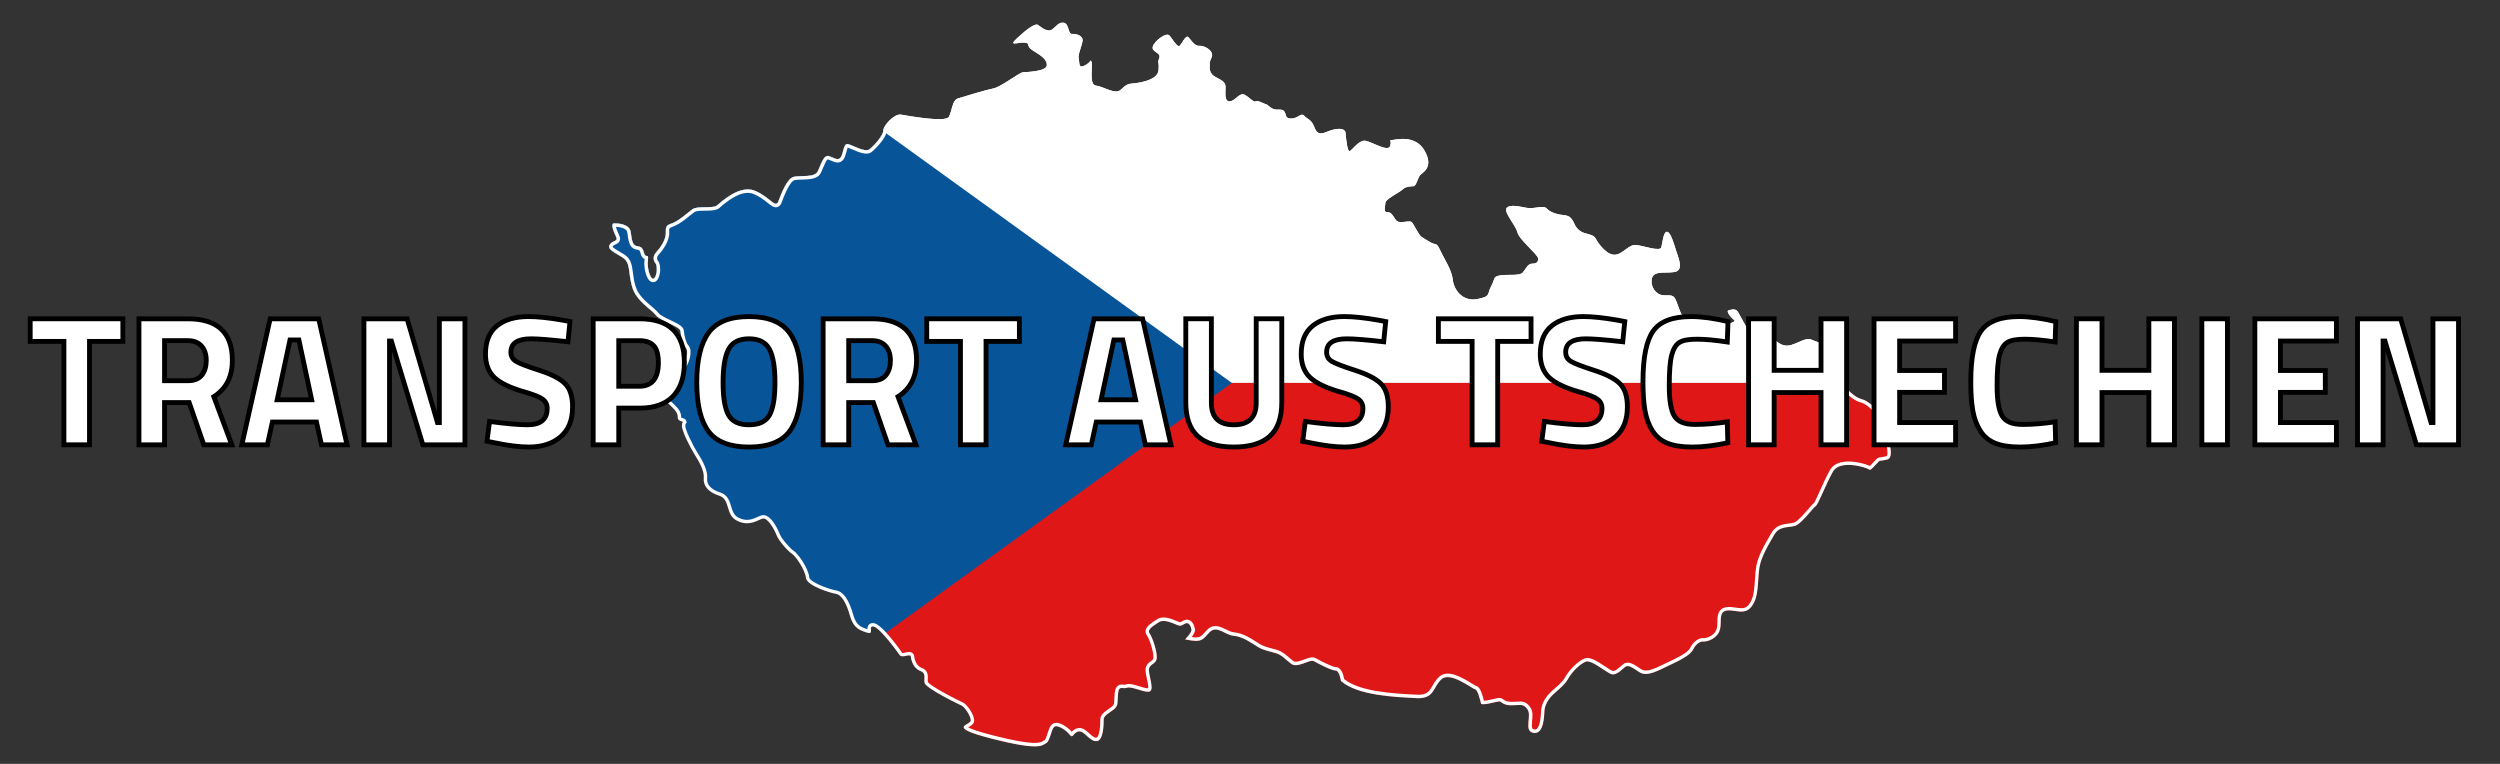 <?xml version="1.0" encoding="utf-8"?>
<!-- Generator: Adobe Illustrator 23.0.1, SVG Export Plug-In . SVG Version: 6.00 Build 0)  -->
<svg version="1.1" id="Layer_1" xmlns="http://www.w3.org/2000/svg" xmlns:xlink="http://www.w3.org/1999/xlink" x="0px" y="0px"
	 viewBox="0 0 180 55" style="enable-background:new 0 0 180 55;" xml:space="preserve">
<rect x="0" y="0" width="180" height="55" fill="#333333" stroke="none"/>
<style type="text/css">
	.st0{fill:none;}
	.st1{clip-path:url(#SVGID_2_);fill:#FFFFFF;}
	.st2{clip-path:url(#SVGID_2_);fill:#E01717;}
	.st3{clip-path:url(#SVGID_2_);fill:#085499;}
	.st4{fill:#FFFFFF;stroke:#000000;stroke-width:0.35;stroke-miterlimit:10;}
</style>
<rect class="st0" width="180" height="55"/>
<g>
	<defs>
		<path id="SVGID_1_" d="M135.586,30.294c0-0.335-0.851-1.367-1.522-1.548c-0.458-0.123-0.94-0.535-1.273-1.006h0
			c-0.155-0.15-0.278-0.441-0.352-0.662c-0.232-0.697,0.026-1.72,0-1.849c-0.026-0.129-1.651-0.593-2.012-0.774
			c-0.361-0.181-0.929,0.232-1.471,0.387c-0.542,0.155-0.877-0.129-1.135-0.335c-0.258-0.206-0.8-0.877-1.006-0.856
			c-0.206,0.021-0.671,0.16-0.774,0.263c-0.103,0.103-0.722-1.161-0.903-1.445s-0.439-0.181-0.671-0.129
			c-0.232,0.052,0.155,0.516,0.413,0.722c0.258,0.206-2.451,0.8-3.019,0.588c-0.568-0.211-0.955-1.388-1.161-1.956
			c-0.206-0.567-0.464-0.387-0.98-0.439c-0.516-0.052-0.929-0.645-0.774-1.238s1.187-0.284,1.729-0.464
			c0.542-0.181,0.155-1.032,0-1.522c-0.155-0.49-0.387-1.316-0.645-1.342c-0.258-0.026-0.335,0.774-0.413,1.109
			c-0.077,0.335-1.213-0.077-1.78-0.155c-0.568-0.077-0.929,0.619-1.522,0.697c-0.593,0.077-1.238-0.8-1.393-1.109
			c-0.155-0.31-0.387-0.31-0.877-0.464c-0.49-0.155-0.671-0.619-0.671-0.619c-0.258-0.542-0.387-0.619-0.877-0.671
			c-0.49-0.052-0.929-0.232-1.135-0.464c-0.206-0.232-0.722-0.026-1.187-0.026c-0.464,0-1.187-0.31-1.625-0.078
			c-0.439,0.232,0.568,1.264,0.697,1.806c0.129,0.542,1.471,1.6,1.496,1.883c0.026,0.284-0.129,0.387-0.439,0.387
			c-0.31,0-0.439,0.387-0.671,0.645c-0.232,0.258-1.135,0.103-1.651,0.206c-0.516,0.103-0.31,0.206-0.619,0.774
			c-0.31,0.568,0,0.748-1.032,0.929c-1.032,0.181-1.651-0.671-1.729-1.393c-0.077-0.722-0.593-1.445-0.903-2.116
			c-0.31-0.671-0.258-0.284-0.86-0.671c-0.602-0.387-0.508-0.232-0.843-0.8c-0.335-0.568-0.258-0.464-0.361-0.568s-0.439,0-0.748,0
			c-0.31,0-0.361-0.103-0.542-0.387c-0.181-0.284-0.31-0.335-0.516-0.335s-0.103-0.387-0.077-0.671
			c0.026-0.284,1.032-0.748,1.238-0.955c0.206-0.206,0.568-0.232,0.774-0.232c0.206,0,0.31-0.568,0.464-0.774
			c0.155-0.206,1.032-0.542,0.361-1.754c-0.671-1.212-2.038-0.826-2.348-0.8c-0.31,0.026,0,0-0.155,0.439
			c-0.155,0.439-1.316-0.31-1.78-0.387c-0.464-0.077-0.98,0.722-1.135,0.748c-0.155,0.026-0.258-0.851-0.284-1.279
			c-0.026-0.428-0.671-0.398-1.342-0.114s-0.774,0-0.955-0.439c-0.181-0.439-0.49-0.49-0.697-0.722
			c-0.206-0.232-0.464,0.206-0.903,0.206c-0.439,0-0.361-0.181-0.464-0.413C92.421,7.89,92.292,7.89,91.905,7.89
			c-0.387,0-0.645-0.387-0.748-0.387c-0.103,0-0.593-0.31-0.748-0.206c-0.155,0.103-0.49-0.335-0.826-0.49
			c-0.335-0.155-0.671,0.49-1.058,0.49s-0.284-0.645-0.284-1.006c0-0.361-0.18-0.464-0.722-0.748
			c-0.542-0.284-0.413-0.826-0.413-0.826c-0.051-0.456,0.232-0.542,0.155-0.851c-0.077-0.31-0.568-0.593-0.929-0.568
			c-0.361,0.026-0.645-0.542-0.8-0.645c-0.155-0.103-0.387,0.387-0.568,0.619c-0.181,0.232-0.542-0.49-0.774-0.722
			c-0.232-0.232-1.058,0.387-1.187,0.8c-0.129,0.413,0.619,0.413,0.464,0.826c-0.155,0.413,0,0.129-0.052,0.877
			C83.365,5.8,81.92,5.981,81.559,6.007c-0.361,0.026-0.49,0.103-0.877,0.464c-0.387,0.361-1.264-0.258-1.78-0.31
			c-0.516-0.052-0.206-1.471-0.31-1.703c-0.103-0.232,0,0-0.49,0.258c-0.49,0.258-0.361-0.258-0.439-0.516
			c-0.077-0.258,0.284-1.006,0.284-1.316c0-0.31-0.439-0.464-0.748-0.439c-0.31,0.026-0.206-0.671-0.568-0.8
			c-0.361-0.129-0.593,0.284-0.903,0.491c-0.31,0.206-0.774-0.18-0.98-0.335c-0.206-0.155-0.8,0.284-1.496,0.929
			c-0.697,0.645,0,0.31,0.49,0.335c0.49,0.026,0.077,0.232,0.619,0.568c0.542,0.335,1.058,0.645,1.006,1.084
			s-1.471,0.464-1.729,0.49c-0.258,0.026-1.574,1.058-2.116,1.161c-0.542,0.103-2.141,0.593-2.554,0.722
			c-0.413,0.129-0.413,0.877-0.645,1.316c-0.232,0.439-2.993-0.077-3.457-0.155c-0.464-0.077-1.264,0.774-1.264,1.135
			c0,0.361-0.671,1.109-1.006,1.367c-0.335,0.258-1.342-0.387-1.6-0.387c-0.095,0-0.158,0.093-0.209,0.231l-0.003-0.002
			c-0.087,0.24-0.14,0.589-0.253,0.734c-0.181,0.232-0.361,0.103-0.8-0.077c-0.439-0.181-0.619,0.619-0.851,1.084
			c-0.232,0.464-1.187,0.284-1.703,0.387c-0.516,0.103-0.929,1.238-1.135,1.78c-0.206,0.542-0.619-0.335-1.703-0.774
			c-1.084-0.439-2.4,0.8-2.709,1.058c-0.31,0.258-1.393,0-1.78,0.284c-0.387,0.284-0.877,0.748-1.342,0.955
			c-0.464,0.206-0.593,0.155-0.568,0.697c0.026,0.542-0.413,1.135-0.697,1.445c-0.284,0.31-0.181,0.645-0.052,0.774
			c0.129,0.129,0.155,0.826-0.078,1.084c-0.232,0.258-0.542-0.645-0.464-1.264c0.077-0.619-0.155-0.077-0.284-0.568
			c-0.129-0.49-0.31-0.413-0.568-0.49c-0.258-0.077-0.31-0.439-0.387-1.006c-0.078-0.568-0.903-0.619-1.187-0.619
			c-0.284,0-0.052,0.568,0.129,0.955c0.181,0.387-0.206,0.232-0.439,0.568c-0.232,0.335,0.284,0.542,0.903,0.929
			c0.619,0.387,0.387,1.058,0.697,2.116c0.31,1.058,1.342,1.574,1.703,2.038c0.361,0.464,1.754,0.8,1.78,1.161
			c0.026,0.361,0.155,0.929,0.387,1.187c0.232,0.258-0.026,1.032-0.155,1.187c-0.129,0.155-0.413,0.8-0.49,1.367
			c-0.077,0.568-0.851,0.49-1.032,0.774c-0.181,0.284,0.542,0.748,0.903,1.187c0.361,0.439,0.026,0.593,0.361,0.748
			c0.335,0.155,0.155-0.052,0.129,0.335c-0.026,0.387,0.619,1.625,0.929,2.116c0.31,0.49,0.697,1.161,0.645,1.677
			c-0.052,0.516,0.284,1.006,1.109,1.264c0.826,0.258,0.413,1.367,1.29,1.806c0.877,0.439,1.471-0.052,1.832-0.155
			c0.361-0.103,0.851,0.774,1.006,1.187c0.155,0.413,0.851,1.187,1.109,1.342c0.258,0.155,0.955,1.161,1.006,1.729
			c0.052,0.568,1.729,1.084,2.167,1.161c0.439,0.077,0.774,0.748,1.006,1.574c0.017,0.062,0.036,0.119,0.055,0.173
			c0.236,0.682,0.609,0.872,1.158,1.039c0.593,0.181,0.052-0.464,0.464-0.439s1.677,1.729,1.883,2.038
			c0.206,0.31,0.8-0.155,0.826,0.155c0.026,0.31,0.232,0.851,0.671,1.006c0.439,0.155,0.258,0.465,0.31,0.852
			c0.051,0.387,2.503,1.574,2.683,1.651c0.181,0.077,0.671,0.748,0.645,1.084c-0.026,0.335-1.858,0.439,1.6,1.316
			c3.457,0.877,3.535,0.439,3.818,0.31c0.284-0.129,0.361-0.929,0.568-1.161s0.877,0.206,1.135,0.542
			c0.258,0.336,0.232-0.155,0.645-0.232c0.413-0.077,0.774,0.723,1.29,0.697c0.516-0.026,0.516-1.264,0.516-1.574
			c0-0.31,0.619-0.568,0.826-0.8c0.206-0.232,0.155-0.31,0.206-1.006c0.052-0.697,0.335-0.336,0.645-0.464
			c0.31-0.129,1.161,0.335,1.577,0.284c0.416-0.052,0.048-0.981,0.003-1.497c-0.046-0.516,0.51-0.439,0.562-0.903
			c0.052-0.464-0.31-1.522-0.516-1.806c-0.206-0.284,0.335-0.568,0.671-0.8c0.335-0.232,0.955,0.052,1.264,0.181
			c0.31,0.129,0.335,0.077,0.619-0.077c0.284-0.155,0.439,0.232,0.464,0.439c0.026,0.206-0.464,0.697-0.464,0.697
			c1.264,0.258,1.239,0.026,1.767-0.516c0.528-0.542,1.097,0.206,1.742,0.258c0.645,0.052,1.316,0.542,1.729,0.8
			c0.413,0.258,0.955,0.335,1.342,0.464c0.387,0.129,0.593,0.387,1.058,0.748c0.464,0.361,1.342-0.361,1.651-0.181
			c0.31,0.181,1.264,0.671,1.548,0.671c0.284,0,0.387,0.748,0.387,0.748c1.213,1.084,4.077,1.161,5.418,1.238
			c1.342,0.077,1.187-0.8,1.832-1.367c0.645-0.568,2.193,0.697,2.399,0.722c0.206,0.026,0.387,0.851,0.439,1.032
			c0.052,0.181,1.161-0.155,1.316-0.155c0.155,0,0.232,0.284,0.877,0.284c0.645,0,0.851-0.155,1.161,0.31
			c0.31,0.464-0.31,1.574,0.439,1.677c0.748,0.103,0.748-1.264,0.774-1.6c0.026-0.335,0.181-0.697,0.516-1.058
			c0.335-0.361,0.903-0.722,1.187-1.238c0.284-0.516,0.903-1.11,1.29-1.239c0.387-0.129,1.393,0.723,1.78,0.89
			c0.387,0.168,0.826-0.348,1.032-0.503c0.206-0.155,0.439-0.026,1.006,0.361c0.568,0.387,1.368-0.103,2.09-0.439
			c0.722-0.336,1.6-0.748,1.806-1.187c0.206-0.439,0.568-0.593,0.722-0.568c0.155,0.026,0.722-0.077,1.058-0.542
			c0.335-0.464,0.103-1.058,0.284-1.445c0.181-0.387,0.722-0.232,1.187-0.181c0.464,0.052,0.851-0.026,1.161-0.697
			c0.31-0.671,0.232-1.677,0.361-2.477c0.129-0.8,0.722-1.754,1.084-2.374c0.361-0.619,1.032-0.464,1.496-0.619
			c0.464-0.155,1.29-1.316,1.471-1.419c0.181-0.103,0.723-1.574,1.239-2.477c0.516-0.903,2.425-0.284,2.554-0.181
			c0.129,0.103,0.155,0.077,0.542-0.335c0.387-0.413,0.129-0.181,0.826-0.361C136.592,32.9,135.586,30.629,135.586,30.294z"/>
	</defs>
	<clipPath id="SVGID_2_">
		<use xlink:href="#SVGID_1_"  style="overflow:visible;"/>
	</clipPath>
	<rect x="43.896" y="1.65" class="st1" width="92.327" height="25.921"/>
	<rect x="43.896" y="27.571" class="st2" width="92.327" height="26.168"/>
	<polygon class="st3" points="28.703,70.896 88.691,27.571 28.703,-15.754 	"/>
	<path class="st1" d="M74.513,53.987c-0.538,0-1.444-0.128-3.077-0.543c-1.88-0.477-2.247-0.723-2.29-1.034
		c-0.037-0.268,0.214-0.414,0.38-0.511c0.038-0.022,0.09-0.052,0.123-0.076c-0.034-0.226-0.365-0.714-0.501-0.795
		c-0.02-0.008-2.744-1.243-2.823-1.842c-0.017-0.128-0.013-0.242-0.01-0.343c0.008-0.247,0.003-0.258-0.138-0.308
		c-0.495-0.175-0.747-0.705-0.817-1.089c-0.017,0.004-0.034,0.007-0.048,0.01c-0.193,0.042-0.554,0.122-0.754-0.178
		c-0.323-0.484-1.209-1.601-1.594-1.872c0.003,0.106-0.013,0.239-0.131,0.335c-0.15,0.122-0.351,0.08-0.489,0.038
		c-0.533-0.162-1.035-0.376-1.319-1.195c-0.02-0.059-0.04-0.12-0.059-0.187c-0.233-0.827-0.536-1.349-0.812-1.398
		c-0.023-0.004-2.291-0.506-2.37-1.382c-0.044-0.487-0.7-1.427-0.887-1.539c-0.307-0.184-1.036-0.994-1.214-1.466
		c-0.188-0.501-0.574-1.025-0.715-1.035c-0.051,0.016-0.129,0.051-0.219,0.091c-0.369,0.166-0.987,0.444-1.783,0.046
		c-0.533-0.267-0.675-0.739-0.79-1.119c-0.112-0.372-0.188-0.586-0.463-0.672c-0.871-0.272-1.35-0.842-1.282-1.524
		c0.048-0.481-0.412-1.21-0.608-1.521c-0.157-0.249-1.002-1.723-0.966-2.264c0.002-0.035,0.006-0.067,0.01-0.097
		c-0.301-0.14-0.307-0.352-0.31-0.479c-0.003-0.096-0.005-0.178-0.134-0.335c-0.105-0.128-0.252-0.265-0.394-0.399
		c-0.373-0.35-0.76-0.712-0.527-1.078c0.117-0.183,0.328-0.257,0.533-0.328c0.296-0.103,0.439-0.17,0.462-0.347
		c0.082-0.602,0.383-1.297,0.545-1.492c0.114-0.146,0.263-0.751,0.161-0.864c-0.298-0.331-0.421-0.971-0.448-1.313
		c-0.072-0.097-0.434-0.267-0.676-0.381c-0.416-0.196-0.845-0.398-1.054-0.667c-0.096-0.123-0.26-0.262-0.451-0.423
		c-0.447-0.378-1.06-0.895-1.294-1.697c-0.116-0.397-0.16-0.747-0.196-1.029c-0.067-0.527-0.108-0.768-0.394-0.947
		c-0.105-0.066-0.208-0.126-0.304-0.183c-0.406-0.24-0.699-0.414-0.762-0.697c-0.02-0.093-0.021-0.237,0.09-0.398
		c0.135-0.195,0.305-0.271,0.417-0.322c0,0,0,0,0-0.001c-0.288-0.617-0.35-0.937-0.22-1.14c0.067-0.105,0.182-0.166,0.315-0.166
		c0.825,0,1.36,0.311,1.432,0.833c0.049,0.361,0.105,0.771,0.213,0.803c0.042,0.013,0.081,0.02,0.118,0.027
		c0.259,0.051,0.485,0.133,0.617,0.637c0.006,0.023,0.012,0.041,0.017,0.054c0.06,0.007,0.142,0.028,0.207,0.105
		c0.012,0.014,0.022,0.028,0.031,0.042c0.038-0.111,0.103-0.223,0.202-0.331c0.318-0.347,0.651-0.863,0.632-1.266
		c-0.027-0.575,0.131-0.696,0.527-0.856c0.055-0.022,0.117-0.047,0.188-0.078c0.3-0.133,0.633-0.402,0.926-0.639
		c0.13-0.105,0.254-0.205,0.369-0.289c0.263-0.192,0.682-0.196,1.088-0.199c0.237-0.002,0.596-0.005,0.68-0.075l0.079-0.068
		c0.43-0.369,1.736-1.494,2.88-1.029c0.507,0.205,0.871,0.495,1.136,0.707c0.084,0.067,0.182,0.146,0.25,0.189l0.016-0.043
		c0.321-0.845,0.712-1.756,1.294-1.873c0.18-0.036,0.388-0.041,0.609-0.047c0.368-0.009,0.827-0.02,0.921-0.209
		c0.049-0.099,0.096-0.213,0.144-0.329c0.151-0.369,0.308-0.751,0.608-0.877c0.131-0.054,0.275-0.054,0.415,0.005
		c0.064,0.026,0.122,0.051,0.176,0.074c0.118,0.051,0.269,0.122,0.309,0.109c0-0.001,0.01-0.008,0.027-0.03
		c0.042-0.054,0.09-0.233,0.125-0.363c0.028-0.106,0.057-0.212,0.091-0.304l0.112-0.308l0.051,0.037
		c0.079-0.08,0.172-0.12,0.281-0.12c0.133,0,0.296,0.067,0.573,0.186c0.208,0.09,0.76,0.326,0.877,0.251
		c0.359-0.276,0.91-0.953,0.91-1.172c0-0.321,0.329-0.744,0.655-1.02c0.229-0.194,0.572-0.414,0.897-0.359l0.143,0.025
		c2.459,0.425,2.963,0.3,3.065,0.24c0.064-0.129,0.112-0.302,0.158-0.47c0.106-0.386,0.226-0.824,0.622-0.947
		c0.019-0.006,1.946-0.608,2.581-0.729c0.262-0.05,0.835-0.419,1.254-0.688c0.518-0.333,0.728-0.461,0.884-0.476
		c0.035-0.003,0.09-0.007,0.161-0.012c1.112-0.07,1.316-0.215,1.351-0.274c0.029-0.261-0.424-0.541-0.862-0.812l-0.033-0.02
		c-0.311-0.193-0.389-0.371-0.432-0.525c-0.017-0.002-0.04-0.005-0.071-0.006c-0.12-0.007-0.271,0.016-0.403,0.035
		c-0.248,0.037-0.484,0.072-0.587-0.14c-0.104-0.218,0.077-0.41,0.345-0.658c0.99-0.916,1.498-1.181,1.812-0.945l0.048,0.037
		c0.125,0.095,0.505,0.386,0.647,0.291c0.075-0.05,0.15-0.12,0.229-0.194c0.21-0.196,0.498-0.466,0.894-0.324
		c0.297,0.107,0.389,0.403,0.456,0.619c0.016,0.051,0.038,0.123,0.057,0.165c0.243-0.004,0.561,0.065,0.767,0.254
		c0.13,0.12,0.199,0.269,0.199,0.433c0,0.174-0.074,0.409-0.153,0.658c-0.059,0.187-0.158,0.5-0.141,0.589
		c0.026,0.087,0.034,0.182,0.041,0.274c0.002,0.031,0.006,0.073,0.01,0.109c0.01-0.005,0.022-0.011,0.035-0.017
		c0.198-0.105,0.272-0.197,0.311-0.247c0.036-0.045,0.119-0.152,0.269-0.133c0.152,0.019,0.207,0.142,0.251,0.24
		c0.054,0.122,0.049,0.294,0.034,0.615c-0.011,0.234-0.04,0.857,0.076,0.944c0.214,0.02,0.452,0.113,0.704,0.211
		c0.314,0.123,0.744,0.291,0.883,0.162c0.416-0.389,0.591-0.499,1.027-0.53c0.614-0.043,1.599-0.279,1.629-0.725
		c0.022-0.324,0.004-0.429-0.007-0.492c-0.026-0.147-0.014-0.219,0.074-0.455c-0.006-0.037-0.086-0.092-0.134-0.124
		c-0.159-0.108-0.453-0.309-0.335-0.688c0.132-0.424,0.726-0.906,1.12-1.003c0.263-0.065,0.412,0.036,0.477,0.102
		c0.086,0.085,0.174,0.209,0.267,0.341c0.06,0.085,0.148,0.209,0.218,0.289c0.021-0.031,0.042-0.064,0.063-0.097
		c0.161-0.25,0.3-0.466,0.505-0.509c0.089-0.017,0.177-0.001,0.251,0.048c0.079,0.053,0.147,0.138,0.232,0.245
		c0.1,0.126,0.285,0.359,0.407,0.359c0.002,0,0.004,0,0.007,0c0.439-0.034,1.071,0.297,1.185,0.754
		c0.058,0.233-0.016,0.392-0.076,0.52c-0.051,0.109-0.091,0.195-0.072,0.364l0.005,0.043l-0.01,0.042
		c-0.007,0.034-0.066,0.365,0.287,0.549c0.533,0.279,0.855,0.448,0.855,0.967c0,0.062-0.003,0.133-0.006,0.207
		c-0.006,0.147-0.02,0.49,0.042,0.557c0.091-0.005,0.23-0.119,0.353-0.22c0.206-0.169,0.488-0.401,0.809-0.253
		c0.169,0.078,0.324,0.204,0.461,0.316c0.061,0.05,0.149,0.121,0.202,0.154c0.208-0.074,0.465,0.042,0.697,0.146
		c0.056,0.025,0.104,0.048,0.138,0.059c0.112,0.01,0.195,0.08,0.291,0.161c0.118,0.1,0.266,0.225,0.431,0.225
		c0.407,0,0.676,0,0.845,0.379c0.028,0.064,0.047,0.125,0.062,0.181c0.007,0.026,0.017,0.061,0.024,0.075
		c0.002-0.004,0.043,0.01,0.153,0.01c0.136,0,0.26-0.07,0.379-0.137c0.162-0.091,0.463-0.261,0.708,0.014
		c0.053,0.059,0.121,0.107,0.199,0.162c0.176,0.124,0.396,0.277,0.541,0.631c0.08,0.196,0.148,0.359,0.222,0.39
		c0.039,0.016,0.145,0.027,0.408-0.085c0.289-0.122,1.005-0.378,1.424-0.118c0.156,0.097,0.249,0.255,0.26,0.445
		c0.021,0.352,0.068,0.692,0.115,0.905c0,0,0.001-0.001,0.001-0.001c0.262-0.269,0.659-0.675,1.097-0.602
		c0.183,0.031,0.414,0.13,0.683,0.246c0.242,0.104,0.687,0.293,0.833,0.277c0.036-0.115,0.021-0.156,0.012-0.179
		c-0.013-0.036-0.055-0.146,0.016-0.258c0.074-0.118,0.187-0.127,0.33-0.139c0.032-0.003,0.075-0.01,0.13-0.018
		c0.486-0.076,1.778-0.278,2.455,0.945c0.653,1.179-0.004,1.712-0.285,1.94c-0.035,0.028-0.083,0.068-0.096,0.083
		c-0.037,0.05-0.085,0.169-0.127,0.275c-0.111,0.28-0.237,0.597-0.534,0.597c-0.284,0-0.496,0.057-0.599,0.16
		c-0.09,0.09-0.244,0.185-0.488,0.334c-0.2,0.122-0.611,0.371-0.681,0.487c-0.005,0.054-0.013,0.112-0.021,0.169
		c-0.008,0.062-0.02,0.153-0.024,0.22c0.25,0.029,0.422,0.159,0.603,0.443l0.023,0.036c0.15,0.237,0.15,0.237,0.311,0.237
		c0.097,0,0.201-0.012,0.302-0.024c0.242-0.028,0.47-0.054,0.62,0.096l0.024,0.024c0.068,0.066,0.08,0.087,0.174,0.249
		c0.042,0.073,0.104,0.18,0.201,0.344c0.232,0.394,0.232,0.394,0.458,0.529c0.077,0.046,0.176,0.105,0.306,0.189
		c0.199,0.128,0.305,0.155,0.39,0.176c0.264,0.066,0.363,0.173,0.56,0.599c0.086,0.187,0.189,0.378,0.298,0.581
		c0.278,0.516,0.566,1.05,0.626,1.612c0.041,0.382,0.248,0.756,0.54,0.976c0.256,0.193,0.559,0.26,0.9,0.201
		c0.602-0.105,0.619-0.162,0.684-0.373c0.033-0.107,0.078-0.255,0.174-0.431c0.093-0.17,0.133-0.292,0.166-0.39
		c0.095-0.286,0.183-0.42,0.622-0.508c0.222-0.044,0.492-0.046,0.754-0.047c0.239-0.001,0.684-0.004,0.763-0.082
		c0.058-0.065,0.112-0.143,0.168-0.227c0.151-0.223,0.338-0.5,0.686-0.5c0.15,0,0.187-0.03,0.188-0.031l0,0
		c0,0,0.009-0.018,0.006-0.07c-0.049-0.101-0.32-0.381-0.52-0.587c-0.518-0.534-0.891-0.937-0.972-1.279
		c-0.039-0.164-0.211-0.437-0.364-0.677c-0.277-0.438-0.516-0.816-0.433-1.125c0.032-0.122,0.11-0.218,0.225-0.279
		c0.363-0.192,0.825-0.102,1.233-0.023c0.19,0.037,0.371,0.072,0.508,0.072c0.138,0,0.29-0.022,0.436-0.043
		c0.349-0.05,0.71-0.102,0.935,0.152c0.137,0.154,0.492,0.332,0.977,0.383c0.596,0.063,0.787,0.207,1.074,0.81
		c0.008,0.019,0.156,0.374,0.522,0.49c0.095,0.03,0.179,0.054,0.255,0.075c0.333,0.094,0.596,0.169,0.769,0.514
		c0.158,0.316,0.735,1.022,1.141,0.975c0.209-0.027,0.399-0.169,0.599-0.318c0.273-0.203,0.581-0.432,0.988-0.378
		c0.175,0.024,0.389,0.075,0.616,0.129c0.262,0.062,0.729,0.173,0.904,0.153c0.01-0.052,0.021-0.112,0.033-0.176
		c0.093-0.518,0.197-1.104,0.632-1.061c0.37,0.037,0.562,0.569,0.813,1.376l0.043,0.137c0.02,0.063,0.044,0.133,0.069,0.207
		c0.145,0.419,0.325,0.942,0.145,1.308c-0.074,0.15-0.203,0.26-0.371,0.316c-0.227,0.076-0.503,0.079-0.77,0.082
		c-0.45,0.005-0.749,0.023-0.798,0.211c-0.058,0.221-0.014,0.457,0.118,0.648c0.113,0.163,0.274,0.266,0.441,0.283
		c0.11,0.011,0.208,0.01,0.301,0.009c0.328-0.005,0.67-0.006,0.886,0.591l0.045,0.123c0.178,0.496,0.549,1.528,0.971,1.685
		c0.365,0.137,1.956-0.164,2.554-0.373c-0.181-0.189-0.397-0.471-0.344-0.702c0.029-0.125,0.125-0.216,0.256-0.246l0.071-0.017
		c0.212-0.052,0.605-0.147,0.861,0.254c0.057,0.09,0.148,0.258,0.254,0.453c0.127,0.234,0.34,0.628,0.47,0.822
		c0.239-0.111,0.581-0.191,0.721-0.206c0.245-0.028,0.493,0.216,0.878,0.612c0.12,0.123,0.233,0.238,0.307,0.297
		c0.259,0.208,0.506,0.407,0.913,0.291c0.162-0.046,0.336-0.122,0.504-0.195c0.392-0.171,0.799-0.348,1.145-0.175
		c0.133,0.067,0.5,0.19,0.856,0.311c1.129,0.381,1.249,0.44,1.288,0.636c0.015,0.074,0.003,0.162-0.023,0.353
		c-0.048,0.353-0.137,1.01,0.015,1.466c0.087,0.262,0.196,0.472,0.289,0.563l0.03,0.035c0.327,0.461,0.762,0.81,1.136,0.911
		c0.735,0.198,1.703,1.291,1.705,1.785c0.004,0.069,0.09,0.338,0.159,0.554c0.304,0.955,0.536,1.782,0.298,2.213
		c-0.074,0.133-0.189,0.223-0.332,0.261c-0.267,0.069-0.408,0.082-0.492,0.09c-0.011,0.001-0.02,0.002-0.028,0.003
		c-0.023,0.021-0.066,0.067-0.11,0.115l-0.077,0.082c-0.39,0.416-0.569,0.606-0.876,0.359c-0.164-0.091-1.798-0.568-2.186,0.11
		c-0.239,0.418-0.483,0.961-0.699,1.44c-0.372,0.825-0.483,1.044-0.631,1.129c-0.038,0.029-0.189,0.205-0.311,0.346
		c-0.457,0.531-0.863,0.979-1.204,1.093c-0.159,0.053-0.33,0.074-0.495,0.094c-0.361,0.044-0.673,0.083-0.866,0.415l-0.099,0.168
		c-0.356,0.606-0.844,1.436-0.955,2.121c-0.043,0.268-0.062,0.56-0.082,0.868c-0.038,0.588-0.078,1.195-0.298,1.673
		c-0.385,0.834-0.93,0.892-1.412,0.839c-0.076-0.008-0.154-0.02-0.232-0.031c-0.38-0.055-0.635-0.079-0.704,0.07
		c-0.054,0.115-0.056,0.29-0.059,0.474c-0.004,0.303-0.009,0.679-0.249,1.011c-0.386,0.535-1.05,0.68-1.299,0.641
		c-0.068,0.005-0.304,0.101-0.458,0.429c-0.229,0.487-1.008,0.879-1.926,1.306c-0.095,0.044-0.191,0.091-0.288,0.138
		c-0.673,0.327-1.434,0.697-2.045,0.281c-0.411-0.28-0.648-0.422-0.719-0.368c-0.035,0.027-0.079,0.066-0.128,0.11
		c-0.26,0.232-0.694,0.621-1.151,0.422c-0.145-0.063-0.341-0.192-0.567-0.342c-0.261-0.173-0.874-0.581-1.038-0.54
		c-0.295,0.098-0.875,0.621-1.151,1.123c-0.21,0.382-0.547,0.676-0.845,0.937c-0.141,0.123-0.274,0.239-0.377,0.351
		c-0.275,0.297-0.427,0.602-0.451,0.909l-0.007,0.109c-0.023,0.426-0.067,1.218-0.486,1.563c-0.156,0.129-0.351,0.183-0.561,0.153
		c-0.679-0.094-0.619-0.742-0.579-1.171c0.021-0.233,0.046-0.498-0.031-0.613c-0.161-0.241-0.214-0.237-0.563-0.215
		c-0.112,0.007-0.24,0.015-0.392,0.015c-0.513,0-0.737-0.162-0.871-0.258c-0.011-0.008-0.02-0.015-0.03-0.022
		c-0.053,0.01-0.169,0.036-0.264,0.058c-0.677,0.154-1.165,0.265-1.266-0.086c-0.007-0.026-0.017-0.065-0.029-0.112
		c-0.129-0.503-0.211-0.69-0.258-0.755c-0.084-0.025-0.188-0.088-0.402-0.219c-0.418-0.257-1.398-0.859-1.747-0.551
		c-0.178,0.157-0.287,0.344-0.402,0.543c-0.257,0.443-0.546,0.948-1.608,0.885l-0.301-0.016c-1.524-0.082-4.075-0.218-5.267-1.284
		l-0.067-0.06l-0.013-0.09c-0.031-0.22-0.112-0.469-0.173-0.536c-0.456-0.03-1.63-0.697-1.642-0.704
		c-0.055-0.008-0.274,0.072-0.42,0.126c-0.394,0.146-0.884,0.328-1.259,0.036c-0.139-0.108-0.255-0.207-0.359-0.296
		c-0.238-0.203-0.396-0.337-0.625-0.413c-0.112-0.037-0.236-0.07-0.368-0.104c-0.331-0.087-0.706-0.185-1.027-0.385
		c-0.057-0.035-0.118-0.075-0.183-0.117c-0.396-0.256-0.938-0.606-1.434-0.646c-0.284-0.023-0.542-0.151-0.77-0.265
		c-0.419-0.209-0.583-0.264-0.775-0.067c-0.07,0.071-0.129,0.137-0.183,0.197c-0.438,0.484-0.675,0.62-1.81,0.388l-0.449-0.092
		l0.324-0.325c0.183-0.184,0.365-0.42,0.392-0.508c-0.018-0.115-0.077-0.226-0.109-0.245l-0.072,0.055
		c-0.264,0.149-0.397,0.191-0.75,0.043l-0.058-0.024c-0.229-0.096-0.765-0.323-0.971-0.181c-0.05,0.035-0.106,0.071-0.162,0.108
		c-0.131,0.086-0.395,0.259-0.443,0.353c0.245,0.351,0.612,1.457,0.555,1.969c-0.036,0.325-0.249,0.481-0.39,0.585
		c-0.145,0.106-0.182,0.139-0.171,0.269c0.012,0.13,0.048,0.298,0.086,0.475c0.095,0.44,0.184,0.855,0.006,1.107
		c-0.073,0.102-0.18,0.165-0.31,0.181c-0.25,0.032-0.556-0.064-0.882-0.165c-0.203-0.062-0.54-0.166-0.632-0.136
		c-0.156,0.065-0.298,0.051-0.402,0.041c-0.017-0.002-0.038-0.004-0.055-0.005c-0.011,0.031-0.027,0.095-0.036,0.218
		c-0.011,0.152-0.018,0.275-0.023,0.376c-0.019,0.376-0.027,0.531-0.245,0.776c-0.092,0.104-0.227,0.196-0.37,0.295
		c-0.124,0.085-0.381,0.262-0.393,0.342c0,0.44,0,1.782-0.751,1.819c-0.368,0.014-0.649-0.238-0.876-0.444
		c-0.134-0.122-0.302-0.271-0.381-0.257c-0.092,0.017-0.14,0.07-0.21,0.155c-0.066,0.08-0.155,0.202-0.335,0.197
		c-0.162-0.003-0.272-0.123-0.341-0.213c-0.207-0.27-0.624-0.511-0.764-0.511c-0.001,0-0.002,0-0.004,0
		c-0.051,0.075-0.111,0.263-0.156,0.403c-0.108,0.336-0.219,0.683-0.481,0.802c-0.022,0.01-0.042,0.024-0.064,0.038
		C75.2,53.873,75.02,53.987,74.513,53.987z M69.708,52.365c0.166,0.098,0.619,0.288,1.849,0.6c2.963,0.752,3.348,0.51,3.533,0.394
		c0.042-0.027,0.081-0.05,0.123-0.069c0.069-0.046,0.165-0.344,0.216-0.503c0.076-0.236,0.147-0.459,0.27-0.597
		c0.063-0.071,0.183-0.149,0.374-0.147c0.372,0.013,0.858,0.372,1.095,0.646c0.089-0.1,0.225-0.225,0.45-0.267
		c0.324-0.061,0.578,0.171,0.804,0.376c0.176,0.159,0.354,0.329,0.519,0.316c0.003,0,0.282-0.05,0.282-1.327
		c0-0.331,0.323-0.553,0.608-0.748c0.112-0.077,0.228-0.157,0.28-0.216c0.1-0.113,0.103-0.126,0.121-0.474
		c0.005-0.104,0.012-0.23,0.023-0.387c0.022-0.296,0.085-0.468,0.212-0.575c0.142-0.12,0.309-0.103,0.419-0.093
		c0.076,0.008,0.125,0.012,0.166-0.006c0.246-0.102,0.58,0.001,0.967,0.121c0.235,0.072,0.498,0.154,0.65,0.148
		c0.03-0.126-0.049-0.493-0.093-0.696c-0.041-0.193-0.081-0.375-0.095-0.536c-0.036-0.413,0.209-0.592,0.371-0.711
		c0.133-0.097,0.18-0.14,0.191-0.241c0.043-0.385-0.283-1.377-0.47-1.634c-0.079-0.108-0.108-0.232-0.085-0.357
		c0.053-0.289,0.363-0.493,0.664-0.69c0.053-0.035,0.104-0.068,0.152-0.101c0.427-0.295,1.063-0.028,1.443,0.132l0.056,0.024
		c0.165,0.069,0.165,0.069,0.319-0.018l0.087-0.048c0.15-0.082,0.311-0.088,0.452-0.015c0.307,0.157,0.37,0.591,0.376,0.64
		c0.021,0.166-0.087,0.369-0.234,0.562c0.561,0.081,0.658-0.026,0.918-0.313c0.058-0.064,0.122-0.134,0.196-0.21
		c0.461-0.472,0.974-0.216,1.349-0.03c0.197,0.098,0.401,0.2,0.59,0.215c0.62,0.05,1.223,0.439,1.663,0.723
		c0.063,0.041,0.122,0.079,0.177,0.113c0.257,0.16,0.579,0.245,0.89,0.326c0.142,0.037,0.277,0.073,0.399,0.113
		c0.32,0.107,0.527,0.283,0.789,0.506c0.1,0.085,0.211,0.179,0.343,0.282c0.158,0.122,0.505-0.006,0.784-0.11
		c0.312-0.116,0.607-0.225,0.84-0.09c0.421,0.246,1.243,0.637,1.424,0.637c0.406,0,0.561,0.548,0.617,0.867
		c1.099,0.9,3.563,1.032,4.9,1.104l0.303,0.017c0.753,0.041,0.913-0.228,1.152-0.64c0.124-0.214,0.264-0.456,0.503-0.667
		c0.624-0.549,1.693,0.108,2.332,0.501c0.105,0.065,0.235,0.145,0.282,0.165c0.274,0.051,0.417,0.407,0.592,1.08
		c0.182-0.013,0.544-0.095,0.714-0.134c0.224-0.051,0.326-0.074,0.397-0.074c0.131,0,0.222,0.066,0.295,0.119
		c0.102,0.074,0.229,0.165,0.582,0.165c0.14,0,0.258-0.008,0.361-0.014c0.384-0.025,0.687-0.044,1.006,0.434
		c0.174,0.261,0.142,0.602,0.112,0.933c-0.052,0.558-0.001,0.615,0.155,0.637c0.095,0.012,0.146-0.017,0.18-0.045
		c0.252-0.208,0.292-0.935,0.307-1.209c0.003-0.047,0.005-0.088,0.007-0.12c0.032-0.42,0.228-0.826,0.581-1.207
		c0.121-0.13,0.263-0.255,0.414-0.386c0.28-0.245,0.57-0.498,0.738-0.803c0.315-0.572,0.982-1.205,1.428-1.353
		c0.35-0.116,0.828,0.174,1.466,0.597c0.198,0.131,0.385,0.255,0.491,0.301c0.169,0.071,0.454-0.184,0.625-0.337
		c0.062-0.055,0.116-0.104,0.161-0.137c0.368-0.276,0.756-0.011,1.293,0.355c0.373,0.254,0.972-0.036,1.551-0.317
		c0.099-0.048,0.198-0.096,0.296-0.142c0.603-0.28,1.515-0.704,1.687-1.068c0.238-0.505,0.691-0.756,0.986-0.706
		c0.091,0.009,0.552-0.075,0.817-0.443c0.148-0.205,0.152-0.459,0.155-0.729c0.003-0.229,0.007-0.465,0.105-0.676
		c0.23-0.492,0.803-0.41,1.221-0.35c0.073,0.01,0.146,0.021,0.216,0.029c0.352,0.04,0.643,0.023,0.909-0.555
		c0.182-0.395,0.219-0.956,0.254-1.498c0.02-0.306,0.04-0.623,0.088-0.914c0.125-0.777,0.64-1.653,1.016-2.292l0.098-0.167
		c0.318-0.544,0.825-0.607,1.233-0.657c0.148-0.018,0.287-0.035,0.399-0.073c0.24-0.08,0.725-0.643,0.986-0.946
		c0.217-0.252,0.327-0.377,0.417-0.438c0.081-0.099,0.284-0.552,0.449-0.918c0.221-0.489,0.47-1.043,0.721-1.482
		c0.171-0.299,0.465-0.49,0.875-0.568c0.759-0.146,1.717,0.141,1.99,0.282c0.063-0.06,0.162-0.166,0.266-0.276l0.075-0.081
		c0.181-0.194,0.235-0.253,0.454-0.274c0.074-0.007,0.186-0.018,0.414-0.077c0.008-0.002,0.014-0.004,0.024-0.021
		c0.155-0.281-0.177-1.324-0.337-1.825c-0.122-0.384-0.181-0.575-0.182-0.7c-0.019-0.231-0.762-1.155-1.34-1.311
		c-0.482-0.13-1.004-0.535-1.398-1.085c-0.186-0.191-0.318-0.509-0.397-0.744c-0.188-0.565-0.089-1.296-0.036-1.688
		c0.005-0.038,0.011-0.078,0.015-0.114c-0.193-0.087-0.638-0.237-0.949-0.342c-0.405-0.137-0.755-0.255-0.919-0.337
		c-0.14-0.068-0.451,0.067-0.727,0.186c-0.182,0.08-0.371,0.162-0.566,0.217c-0.651,0.186-1.065-0.146-1.339-0.365
		c-0.116-0.093-0.239-0.219-0.37-0.353c-0.141-0.144-0.398-0.407-0.505-0.462c-0.194,0.027-0.531,0.139-0.6,0.194
		c-0.054,0.055-0.137,0.082-0.223,0.07c-0.189-0.027-0.312-0.198-0.822-1.14c-0.097-0.179-0.188-0.348-0.236-0.423
		c-0.045-0.07-0.074-0.091-0.214-0.065c0.075,0.101,0.195,0.235,0.318,0.333c0.113,0.09,0.143,0.241,0.072,0.365
		c-0.236,0.418-2.801,0.846-3.331,0.648c-0.588-0.219-0.946-1.099-1.263-1.981l-0.044-0.122c-0.098-0.268-0.126-0.268-0.419-0.266
		c-0.101,0.001-0.218,0.002-0.355-0.012c-0.311-0.031-0.601-0.21-0.797-0.492c-0.215-0.31-0.285-0.694-0.191-1.054
		c0.148-0.567,0.77-0.574,1.27-0.58c0.229-0.002,0.465-0.005,0.619-0.056c0.055-0.018,0.073-0.043,0.085-0.066
		c0.089-0.181-0.072-0.649-0.169-0.928c-0.027-0.078-0.052-0.152-0.074-0.22l-0.044-0.139c-0.073-0.236-0.228-0.734-0.356-0.95
		c-0.057,0.16-0.107,0.439-0.132,0.576c-0.018,0.1-0.034,0.191-0.051,0.262c-0.023,0.101-0.083,0.184-0.174,0.24
		c-0.246,0.152-0.66,0.069-1.312-0.086c-0.215-0.051-0.418-0.099-0.569-0.12c-0.204-0.028-0.401,0.117-0.626,0.285
		c-0.231,0.172-0.493,0.368-0.831,0.412c-0.786,0.102-1.51-0.972-1.646-1.244c-0.073-0.145-0.149-0.172-0.461-0.26
		c-0.08-0.023-0.17-0.048-0.269-0.079c-0.596-0.188-0.817-0.742-0.826-0.765c-0.215-0.449-0.274-0.473-0.673-0.515
		c-0.55-0.058-1.046-0.267-1.294-0.546c-0.049-0.055-0.329-0.014-0.496,0.009c-0.156,0.022-0.333,0.048-0.507,0.048
		c-0.185,0-0.388-0.039-0.602-0.081c-0.317-0.061-0.674-0.131-0.886-0.035c0.01,0.14,0.244,0.51,0.373,0.714
		c0.189,0.3,0.369,0.583,0.426,0.827c0.056,0.236,0.513,0.706,0.846,1.05c0.43,0.443,0.638,0.665,0.656,0.868
		c0.018,0.194-0.027,0.35-0.132,0.465c-0.117,0.129-0.298,0.191-0.553,0.191c-0.08,0-0.161,0.112-0.277,0.283
		c-0.063,0.094-0.129,0.19-0.21,0.281c-0.216,0.24-0.638,0.242-1.127,0.245c-0.238,0.001-0.484,0.003-0.66,0.038
		c-0.171,0.034-0.201,0.059-0.204,0.062c-0.01,0.012-0.031,0.074-0.046,0.118c-0.037,0.11-0.087,0.262-0.201,0.47
		c-0.072,0.132-0.104,0.237-0.135,0.339c-0.13,0.425-0.294,0.579-1.071,0.715c-0.476,0.083-0.918-0.019-1.283-0.293
		c-0.398-0.3-0.679-0.804-0.734-1.318c-0.05-0.465-0.314-0.956-0.57-1.43c-0.108-0.2-0.219-0.407-0.312-0.608
		c-0.116-0.251-0.159-0.301-0.173-0.311c-0.007-0.003-0.037-0.011-0.059-0.017c-0.108-0.027-0.27-0.068-0.537-0.24
		c-0.124-0.08-0.218-0.136-0.292-0.181c-0.326-0.195-0.354-0.234-0.622-0.689c-0.105-0.178-0.168-0.287-0.211-0.36
		c-0.045-0.078-0.061-0.108-0.076-0.128l-0.017-0.017c-0.052-0.005-0.164,0.01-0.242,0.018c-0.11,0.013-0.234,0.027-0.359,0.027
		c-0.432,0-0.556-0.196-0.728-0.466l-0.022-0.035c-0.141-0.221-0.196-0.221-0.308-0.221c-0.107,0-0.202-0.042-0.27-0.119
		c-0.141-0.161-0.108-0.4-0.074-0.654c0.008-0.057,0.015-0.114,0.02-0.167c0.026-0.287,0.363-0.511,0.914-0.846
		c0.161-0.098,0.343-0.209,0.396-0.261c0.193-0.193,0.493-0.296,0.894-0.304c0.041-0.06,0.095-0.198,0.13-0.286
		c0.059-0.148,0.114-0.287,0.191-0.39c0.046-0.061,0.108-0.111,0.179-0.169c0.275-0.223,0.616-0.5,0.164-1.317
		c-0.51-0.921-1.48-0.769-1.946-0.696c-0.017,0.003-0.033,0.005-0.048,0.007c-0.002,0.081-0.019,0.176-0.06,0.29
		c-0.042,0.119-0.124,0.208-0.238,0.257c-0.305,0.135-0.763-0.063-1.247-0.271c-0.219-0.094-0.445-0.191-0.569-0.212
		c-0.177-0.029-0.495,0.288-0.663,0.459c-0.162,0.166-0.261,0.267-0.391,0.289c-0.084,0.013-0.165-0.008-0.233-0.062
		c-0.218-0.174-0.304-0.882-0.338-1.446c-0.002-0.04-0.014-0.047-0.028-0.055c-0.099-0.061-0.44-0.071-0.971,0.154
		c-0.34,0.144-0.583,0.171-0.788,0.087c-0.265-0.109-0.37-0.365-0.482-0.637c-0.099-0.242-0.222-0.327-0.377-0.436
		c-0.088-0.061-0.178-0.124-0.262-0.213c-0.034,0.015-0.082,0.042-0.12,0.063c-0.15,0.085-0.356,0.201-0.621,0.201
		c-0.486,0-0.588-0.219-0.652-0.444c-0.01-0.035-0.02-0.074-0.039-0.115c-0.037-0.084-0.038-0.086-0.393-0.086
		c-0.346,0-0.598-0.214-0.75-0.341c-0.024-0.02-0.044-0.039-0.062-0.052c-0.068-0.013-0.143-0.047-0.25-0.095
		c-0.086-0.039-0.258-0.116-0.334-0.125c-0.23,0.119-0.466-0.072-0.674-0.243c-0.114-0.093-0.243-0.199-0.355-0.25
		c-0.041-0.018-0.215,0.125-0.289,0.186c-0.187,0.153-0.398,0.327-0.665,0.327c-0.142,0-0.265-0.051-0.357-0.147
		c-0.208-0.217-0.193-0.59-0.179-0.919c0.003-0.067,0.006-0.13,0.006-0.187c0-0.196-0.033-0.238-0.59-0.53
		c-0.532-0.278-0.593-0.789-0.547-1.057c-0.023-0.284,0.059-0.459,0.12-0.589c0.05-0.107,0.059-0.133,0.044-0.19
		c-0.042-0.17-0.409-0.395-0.671-0.381c-0.376,0.034-0.655-0.317-0.836-0.545c-0.011-0.014-0.024-0.03-0.036-0.046
		c-0.05,0.067-0.108,0.158-0.149,0.221c-0.059,0.091-0.116,0.18-0.169,0.249c-0.072,0.093-0.171,0.139-0.285,0.141
		c-0.249-0.005-0.432-0.263-0.645-0.562c-0.069-0.097-0.14-0.196-0.194-0.257c-0.177,0.009-0.71,0.402-0.796,0.678
		c0.007,0.041,0.091,0.098,0.141,0.133c0.151,0.102,0.465,0.316,0.319,0.706c-0.046,0.122-0.054,0.158-0.055,0.169
		c0,0.006,0.003,0.015,0.005,0.027c0.015,0.085,0.041,0.228,0.014,0.612c-0.068,0.991-1.75,1.16-2.087,1.184
		c-0.275,0.02-0.354,0.051-0.726,0.399c-0.365,0.341-0.914,0.126-1.399-0.063c-0.21-0.082-0.427-0.167-0.574-0.182
		c-0.584-0.058-0.546-0.867-0.519-1.457c0.001-0.031,0.003-0.065,0.005-0.1c-0.043,0.028-0.092,0.057-0.146,0.085
		C78.139,4.976,77.9,5.102,77.69,4.986c-0.206-0.114-0.226-0.36-0.24-0.54c-0.005-0.067-0.011-0.135-0.023-0.175
		c-0.061-0.203,0.014-0.467,0.143-0.877c0.058-0.183,0.13-0.411,0.13-0.509c0-0.01,0-0.034-0.039-0.07
		c-0.09-0.082-0.285-0.135-0.442-0.123c-0.35,0.029-0.457-0.31-0.52-0.513c-0.038-0.123-0.086-0.277-0.151-0.301
		c-0.096-0.034-0.182,0.025-0.391,0.22c-0.09,0.084-0.183,0.171-0.292,0.244c-0.434,0.29-0.965-0.115-1.22-0.309l-0.019-0.015
		c-0.069,0.012-0.342,0.105-1.114,0.807c0.08-0.007,0.162-0.012,0.242-0.007c0.312,0.017,0.453,0.113,0.517,0.356
		c0.018,0.07,0.036,0.135,0.219,0.249l0.033,0.02c0.569,0.352,1.158,0.716,1.089,1.302c-0.064,0.541-0.966,0.643-1.807,0.697
		c-0.062,0.004-0.111,0.007-0.142,0.01c-0.078,0.022-0.418,0.24-0.666,0.4c-0.628,0.404-1.098,0.695-1.428,0.758
		c-0.505,0.096-1.995,0.549-2.526,0.716c-0.139,0.043-0.221,0.343-0.293,0.607c-0.055,0.202-0.113,0.41-0.207,0.589
		c-0.184,0.348-0.846,0.469-3.576-0.003l-0.14-0.024c-0.081-0.014-0.269,0.057-0.493,0.246c-0.312,0.263-0.484,0.565-0.484,0.646
		c0,0.502-0.789,1.322-1.103,1.563c-0.335,0.258-0.886,0.02-1.373-0.189c-0.108-0.047-0.248-0.107-0.331-0.133
		c-0.007,0.014-0.015,0.032-0.024,0.057l-0.031,0.082c-0.017,0.057-0.033,0.117-0.049,0.178c-0.056,0.208-0.109,0.405-0.212,0.538
		c-0.273,0.349-0.602,0.208-0.92,0.071c-0.051-0.022-0.107-0.046-0.168-0.071c-0.025-0.01-0.033-0.007-0.037-0.006
		c-0.111,0.046-0.255,0.398-0.341,0.608c-0.053,0.128-0.105,0.255-0.159,0.363c-0.227,0.454-0.824,0.469-1.351,0.482
		c-0.199,0.005-0.387,0.009-0.525,0.037c-0.363,0.073-0.775,1.156-0.929,1.564l-0.024,0.062c-0.066,0.173-0.168,0.28-0.304,0.317
		c-0.234,0.063-0.433-0.095-0.709-0.315c-0.256-0.204-0.574-0.457-1.014-0.635c-0.866-0.35-2,0.626-2.373,0.946l-0.085,0.073
		c-0.219,0.182-0.594,0.186-0.992,0.189c-0.297,0.003-0.667,0.006-0.801,0.104c-0.109,0.08-0.227,0.176-0.351,0.275
		c-0.317,0.256-0.677,0.546-1.036,0.706c-0.076,0.034-0.144,0.061-0.204,0.085c-0.231,0.093-0.231,0.093-0.218,0.374
		c0.032,0.679-0.521,1.361-0.761,1.623c-0.194,0.211-0.094,0.398-0.059,0.433c0.237,0.237,0.236,1.084-0.069,1.423
		c-0.112,0.124-0.271,0.161-0.416,0.095c-0.369-0.168-0.541-1.045-0.477-1.554c0.004-0.034,0.007-0.062,0.009-0.085
		c-0.141-0.054-0.232-0.181-0.287-0.389c-0.064-0.245-0.094-0.251-0.234-0.278c-0.052-0.01-0.107-0.021-0.166-0.039
		c-0.413-0.124-0.475-0.579-0.561-1.209c-0.043-0.317-0.567-0.386-0.818-0.401c0.02,0.096,0.077,0.275,0.229,0.599
		c0.047,0.1,0.102,0.25,0.046,0.4c-0.057,0.155-0.193,0.215-0.292,0.26c-0.084,0.038-0.157,0.071-0.214,0.152
		c-0.011,0.016-0.014,0.024-0.014,0.025c0.028,0.068,0.318,0.24,0.531,0.365c0.099,0.059,0.205,0.121,0.314,0.189
		c0.497,0.311,0.555,0.771,0.622,1.304c0.035,0.278,0.075,0.593,0.18,0.952c0.193,0.66,0.717,1.103,1.139,1.459
		c0.211,0.179,0.394,0.333,0.521,0.497c0.137,0.176,0.546,0.368,0.875,0.523c0.521,0.245,0.933,0.439,0.957,0.772
		c0.026,0.362,0.154,0.85,0.324,1.039c0.36,0.4,0.001,1.33-0.149,1.51c-0.094,0.113-0.363,0.716-0.435,1.243
		c-0.068,0.496-0.502,0.647-0.79,0.747c-0.082,0.028-0.212,0.074-0.262,0.11c0.045,0.107,0.284,0.331,0.431,0.469
		c0.154,0.144,0.312,0.292,0.438,0.445c0.237,0.288,0.243,0.505,0.247,0.635c0,0.011,0,0.022,0,0.032
		c0.007,0.004,0.015,0.008,0.027,0.014c0.075,0.035,0.117,0.047,0.139,0.053c0.035,0.01,0.144,0.04,0.189,0.161l0.044,0.118
		l-0.076,0.12c-0.011,0.017-0.021,0.065-0.025,0.125c-0.017,0.254,0.496,1.342,0.891,1.967c0.369,0.585,0.739,1.261,0.682,1.834
		c-0.044,0.445,0.289,0.801,0.938,1.004c0.538,0.168,0.671,0.61,0.789,1.001c0.105,0.348,0.195,0.648,0.538,0.82
		c0.588,0.294,1.016,0.101,1.36-0.054c0.103-0.046,0.2-0.09,0.294-0.117c0.709-0.203,1.299,1.322,1.305,1.338
		c0.138,0.369,0.8,1.093,1.005,1.216c0.316,0.189,1.066,1.263,1.125,1.918c0.027,0.299,1.28,0.82,1.964,0.941
		c0.495,0.087,0.899,0.676,1.201,1.75c0.016,0.056,0.033,0.108,0.05,0.158c0.19,0.547,0.455,0.717,0.971,0.877
		c-0.005-0.102,0.006-0.23,0.105-0.331c0.08-0.082,0.192-0.117,0.328-0.11c0.62,0.038,2.06,2.127,2.074,2.148
		c0.034,0.014,0.172-0.016,0.238-0.03c0.159-0.035,0.34-0.074,0.487,0.034c0.058,0.043,0.129,0.124,0.141,0.267
		c0.021,0.256,0.197,0.685,0.507,0.794c0.488,0.172,0.475,0.544,0.467,0.791c-0.003,0.079-0.006,0.16,0.003,0.239
		c0.197,0.305,2.086,1.284,2.538,1.479c0.259,0.111,0.829,0.873,0.794,1.33c-0.016,0.213-0.212,0.327-0.369,0.418
		C69.755,52.337,69.732,52.351,69.708,52.365z M106.229,49.374c0,0,0.001,0,0.001,0C106.23,49.374,106.23,49.374,106.229,49.374z
		 M66.805,49.089L66.805,49.089z M85.545,45.341L85.545,45.341L85.545,45.341z M126.793,23.892L126.793,23.892L126.793,23.892z
		 M48.76,23.891L48.76,23.891L48.76,23.891z M125.868,23.734c-0.001,0.001-0.002,0.002-0.004,0.004
		C125.866,23.737,125.867,23.736,125.868,23.734z M124.723,23.253C124.723,23.253,124.723,23.253,124.723,23.253
		C124.723,23.253,124.723,23.253,124.723,23.253z M124.522,22.579l-0.003,0C124.52,22.579,124.521,22.579,124.522,22.579z
		 M46.886,18.927c-0.007,0.278,0.059,0.568,0.128,0.749c0.049-0.207,0.036-0.493-0.01-0.578
		C46.959,19.054,46.918,18.996,46.886,18.927z M101.457,16.166c0.001,0.001,0.001,0.001,0.002,0.002L101.457,16.166z M99.988,14.647
		L99.988,14.647L99.988,14.647z M91.076,7.732L91.076,7.732L91.076,7.732z M91.157,7.256C91.157,7.256,91.157,7.256,91.157,7.256
		C91.157,7.256,91.157,7.256,91.157,7.256z"/>
</g>
<g>
	<g>
		<path class="st4" d="M2.174,24.581v-1.628h6.671v1.628H6.444v7.445H4.602v-7.445H2.174z"/>
		<path class="st4" d="M11.847,28.985v3.042h-1.842v-9.073h3.522c2.135,0,3.202,0.996,3.202,2.989c0,1.183-0.444,2.055-1.334,2.615
			l1.294,3.469h-2.015l-1.054-3.042H11.847z M14.529,27.01c0.213-0.268,0.32-0.618,0.32-1.055c0-0.436-0.113-0.782-0.341-1.04
			c-0.227-0.258-0.554-0.388-0.98-0.388h-1.681v2.883h1.707C13.99,27.41,14.315,27.277,14.529,27.01z"/>
		<path class="st4" d="M17.41,32.027l2.042-9.073h3.495l2.042,9.073h-1.842l-0.36-1.642h-3.175l-0.36,1.642H17.41z M20.88,24.475
			l-0.921,4.31h2.481l-0.921-4.31H20.88z"/>
		<path class="st4" d="M26.203,32.027v-9.073h3.109l2.188,7.472h0.134v-7.472h1.841v9.073h-3.028l-2.269-7.472h-0.133v7.472H26.203z
			"/>
		<path class="st4" d="M38.239,24.395c-0.97,0-1.455,0.32-1.455,0.961c0,0.284,0.12,0.502,0.36,0.653s0.803,0.369,1.688,0.654
			c0.885,0.284,1.505,0.606,1.861,0.967c0.355,0.36,0.533,0.914,0.533,1.661c0,0.952-0.289,1.673-0.867,2.161
			c-0.578,0.49-1.334,0.734-2.269,0.734c-0.693,0-1.543-0.106-2.548-0.32l-0.48-0.094l0.187-1.428c1.192,0.16,2.104,0.24,2.735,0.24
			c0.942,0,1.414-0.391,1.414-1.174c0-0.284-0.108-0.507-0.326-0.667c-0.219-0.16-0.652-0.334-1.302-0.521
			c-1.031-0.294-1.759-0.643-2.181-1.047c-0.423-0.405-0.634-0.968-0.634-1.688c0-0.907,0.275-1.583,0.827-2.028
			c0.551-0.444,1.308-0.667,2.268-0.667c0.658,0,1.495,0.089,2.509,0.268l0.48,0.093l-0.146,1.454
			C39.639,24.466,38.754,24.395,38.239,24.395z"/>
		<path class="st4" d="M46.044,29.385H44.55v2.642h-1.842v-9.073h3.336c2.152,0,3.229,1.05,3.229,3.149
			c0,1.059-0.273,1.87-0.82,2.435C47.905,29.103,47.103,29.385,46.044,29.385z M44.55,27.811h1.48c0.916,0,1.374-0.569,1.374-1.708
			c0-0.561-0.111-0.963-0.333-1.208c-0.223-0.244-0.569-0.367-1.041-0.367h-1.48V27.811z"/>
		<path class="st4" d="M56.844,31.059c-0.564,0.752-1.536,1.128-2.915,1.128s-2.351-0.376-2.915-1.128
			c-0.565-0.751-0.848-1.928-0.848-3.528c0-1.602,0.282-2.791,0.848-3.569c0.564-0.778,1.536-1.168,2.915-1.168
			s2.351,0.39,2.915,1.168c0.565,0.778,0.848,1.968,0.848,3.569C57.692,29.131,57.409,30.308,56.844,31.059z M52.454,29.885
			c0.263,0.467,0.754,0.7,1.475,0.7s1.212-0.233,1.475-0.7c0.262-0.467,0.394-1.25,0.394-2.349c0-1.098-0.134-1.896-0.4-2.395
			s-0.756-0.747-1.468-0.747s-1.201,0.249-1.468,0.747s-0.4,1.297-0.4,2.395C52.061,28.635,52.193,29.418,52.454,29.885z"/>
		<path class="st4" d="M61.108,28.985v3.042h-1.842v-9.073h3.522c2.135,0,3.202,0.996,3.202,2.989c0,1.183-0.444,2.055-1.334,2.615
			l1.294,3.469h-2.015l-1.054-3.042H61.108z M63.789,27.01c0.213-0.268,0.32-0.618,0.32-1.055c0-0.436-0.113-0.782-0.341-1.04
			c-0.227-0.258-0.554-0.388-0.98-0.388h-1.681v2.883h1.707C63.251,27.41,63.575,27.277,63.789,27.01z"/>
		<path class="st4" d="M66.725,24.581v-1.628h6.671v1.628h-2.401v7.445h-1.842v-7.445H66.725z"/>
		<path class="st4" d="M76.731,32.027l2.042-9.073h3.495l2.042,9.073h-1.842l-0.36-1.642h-3.175l-0.36,1.642H76.731z M80.2,24.475
			l-0.921,4.31h2.481l-0.921-4.31H80.2z"/>
		<path class="st4" d="M87.219,28.998c0,1.059,0.538,1.587,1.614,1.587s1.614-0.528,1.614-1.587v-6.045h1.841v6.005
			c0,1.111-0.286,1.928-0.86,2.448c-0.573,0.521-1.438,0.78-2.595,0.78s-2.021-0.26-2.596-0.78c-0.573-0.521-0.86-1.337-0.86-2.448
			v-6.005h1.842V28.998z"/>
		<path class="st4" d="M96.972,24.395c-0.97,0-1.455,0.32-1.455,0.961c0,0.284,0.12,0.502,0.36,0.653s0.803,0.369,1.688,0.654
			c0.885,0.284,1.505,0.606,1.861,0.967c0.355,0.36,0.533,0.914,0.533,1.661c0,0.952-0.289,1.673-0.867,2.161
			c-0.578,0.49-1.334,0.734-2.269,0.734c-0.693,0-1.543-0.106-2.548-0.32l-0.48-0.094l0.187-1.428c1.192,0.16,2.104,0.24,2.735,0.24
			c0.942,0,1.414-0.391,1.414-1.174c0-0.284-0.108-0.507-0.326-0.667c-0.219-0.16-0.652-0.334-1.302-0.521
			c-1.031-0.294-1.759-0.643-2.181-1.047c-0.423-0.405-0.634-0.968-0.634-1.688c0-0.907,0.275-1.583,0.827-2.028
			c0.551-0.444,1.308-0.667,2.268-0.667c0.658,0,1.495,0.089,2.509,0.268l0.48,0.093l-0.146,1.454
			C98.372,24.466,97.488,24.395,96.972,24.395z"/>
		<path class="st4" d="M103.564,24.581v-1.628h6.671v1.628h-2.401v7.445h-1.842v-7.445H103.564z"/>
		<path class="st4" d="M114.184,24.395c-0.97,0-1.455,0.32-1.455,0.961c0,0.284,0.12,0.502,0.36,0.653s0.803,0.369,1.688,0.654
			c0.885,0.284,1.505,0.606,1.861,0.967c0.355,0.36,0.533,0.914,0.533,1.661c0,0.952-0.289,1.673-0.867,2.161
			c-0.578,0.49-1.334,0.734-2.269,0.734c-0.693,0-1.543-0.106-2.548-0.32l-0.48-0.094l0.187-1.428c1.192,0.16,2.104,0.24,2.735,0.24
			c0.942,0,1.414-0.391,1.414-1.174c0-0.284-0.108-0.507-0.326-0.667c-0.219-0.16-0.652-0.334-1.302-0.521
			c-1.031-0.294-1.759-0.643-2.181-1.047c-0.423-0.405-0.634-0.968-0.634-1.688c0-0.907,0.275-1.583,0.827-2.028
			c0.551-0.444,1.308-0.667,2.268-0.667c0.658,0,1.495,0.089,2.509,0.268l0.48,0.093l-0.146,1.454
			C115.584,24.466,114.699,24.395,114.184,24.395z"/>
		<path class="st4" d="M124.404,31.88c-0.943,0.204-1.793,0.307-2.549,0.307s-1.36-0.094-1.814-0.28
			c-0.454-0.187-0.81-0.484-1.067-0.894s-0.436-0.89-0.534-1.441c-0.098-0.552-0.146-1.245-0.146-2.081
			c0-1.753,0.247-2.974,0.74-3.663c0.494-0.689,1.403-1.034,2.729-1.034c0.765,0,1.649,0.12,2.654,0.36l-0.053,1.468
			c-0.881-0.134-1.612-0.2-2.195-0.2c-0.582,0-0.998,0.078-1.247,0.233c-0.249,0.156-0.434,0.452-0.554,0.888
			s-0.181,1.179-0.181,2.229c0,1.049,0.122,1.776,0.367,2.181c0.244,0.405,0.733,0.607,1.468,0.607c0.733,0,1.515-0.063,2.342-0.187
			L124.404,31.88z"/>
		<path class="st4" d="M131.114,32.027v-3.763h-3.375v3.763h-1.842v-9.073h1.842v3.71h3.375v-3.71h1.842v9.073H131.114z"/>
		<path class="st4" d="M134.931,32.027v-9.073h5.871v1.602h-4.029v2.121h3.229v1.574h-3.229v2.175h4.029v1.602H134.931z"/>
		<path class="st4" d="M148.007,31.88c-0.943,0.204-1.793,0.307-2.549,0.307s-1.36-0.094-1.814-0.28
			c-0.454-0.187-0.81-0.484-1.067-0.894s-0.436-0.89-0.534-1.441c-0.098-0.552-0.146-1.245-0.146-2.081
			c0-1.753,0.247-2.974,0.74-3.663c0.494-0.689,1.403-1.034,2.729-1.034c0.765,0,1.649,0.12,2.654,0.36l-0.053,1.468
			c-0.881-0.134-1.612-0.2-2.195-0.2c-0.582,0-0.998,0.078-1.247,0.233c-0.249,0.156-0.434,0.452-0.554,0.888
			s-0.181,1.179-0.181,2.229c0,1.049,0.122,1.776,0.367,2.181c0.244,0.405,0.733,0.607,1.468,0.607c0.733,0,1.515-0.063,2.342-0.187
			L148.007,31.88z"/>
		<path class="st4" d="M154.718,32.027v-3.763h-3.375v3.763h-1.842v-9.073h1.842v3.71h3.375v-3.71h1.842v9.073H154.718z"/>
		<path class="st4" d="M158.533,32.027v-9.073h1.842v9.073H158.533z"/>
		<path class="st4" d="M162.35,32.027v-9.073h5.871v1.602h-4.029v2.121h3.229v1.574h-3.229v2.175h4.029v1.602H162.35z"/>
		<path class="st4" d="M169.741,32.027v-9.073h3.109l2.188,7.472h0.134v-7.472h1.841v9.073h-3.028l-2.269-7.472h-0.133v7.472
			H169.741z"/>
	</g>
</g>
<g>
</g>
<g>
</g>
<g>
</g>
<g>
</g>
<g>
</g>
<g>
</g>
<g>
</g>
<g>
</g>
<g>
</g>
<g>
</g>
<g>
</g>
<g>
</g>
<g>
</g>
<g>
</g>
<g>
</g>
</svg>
